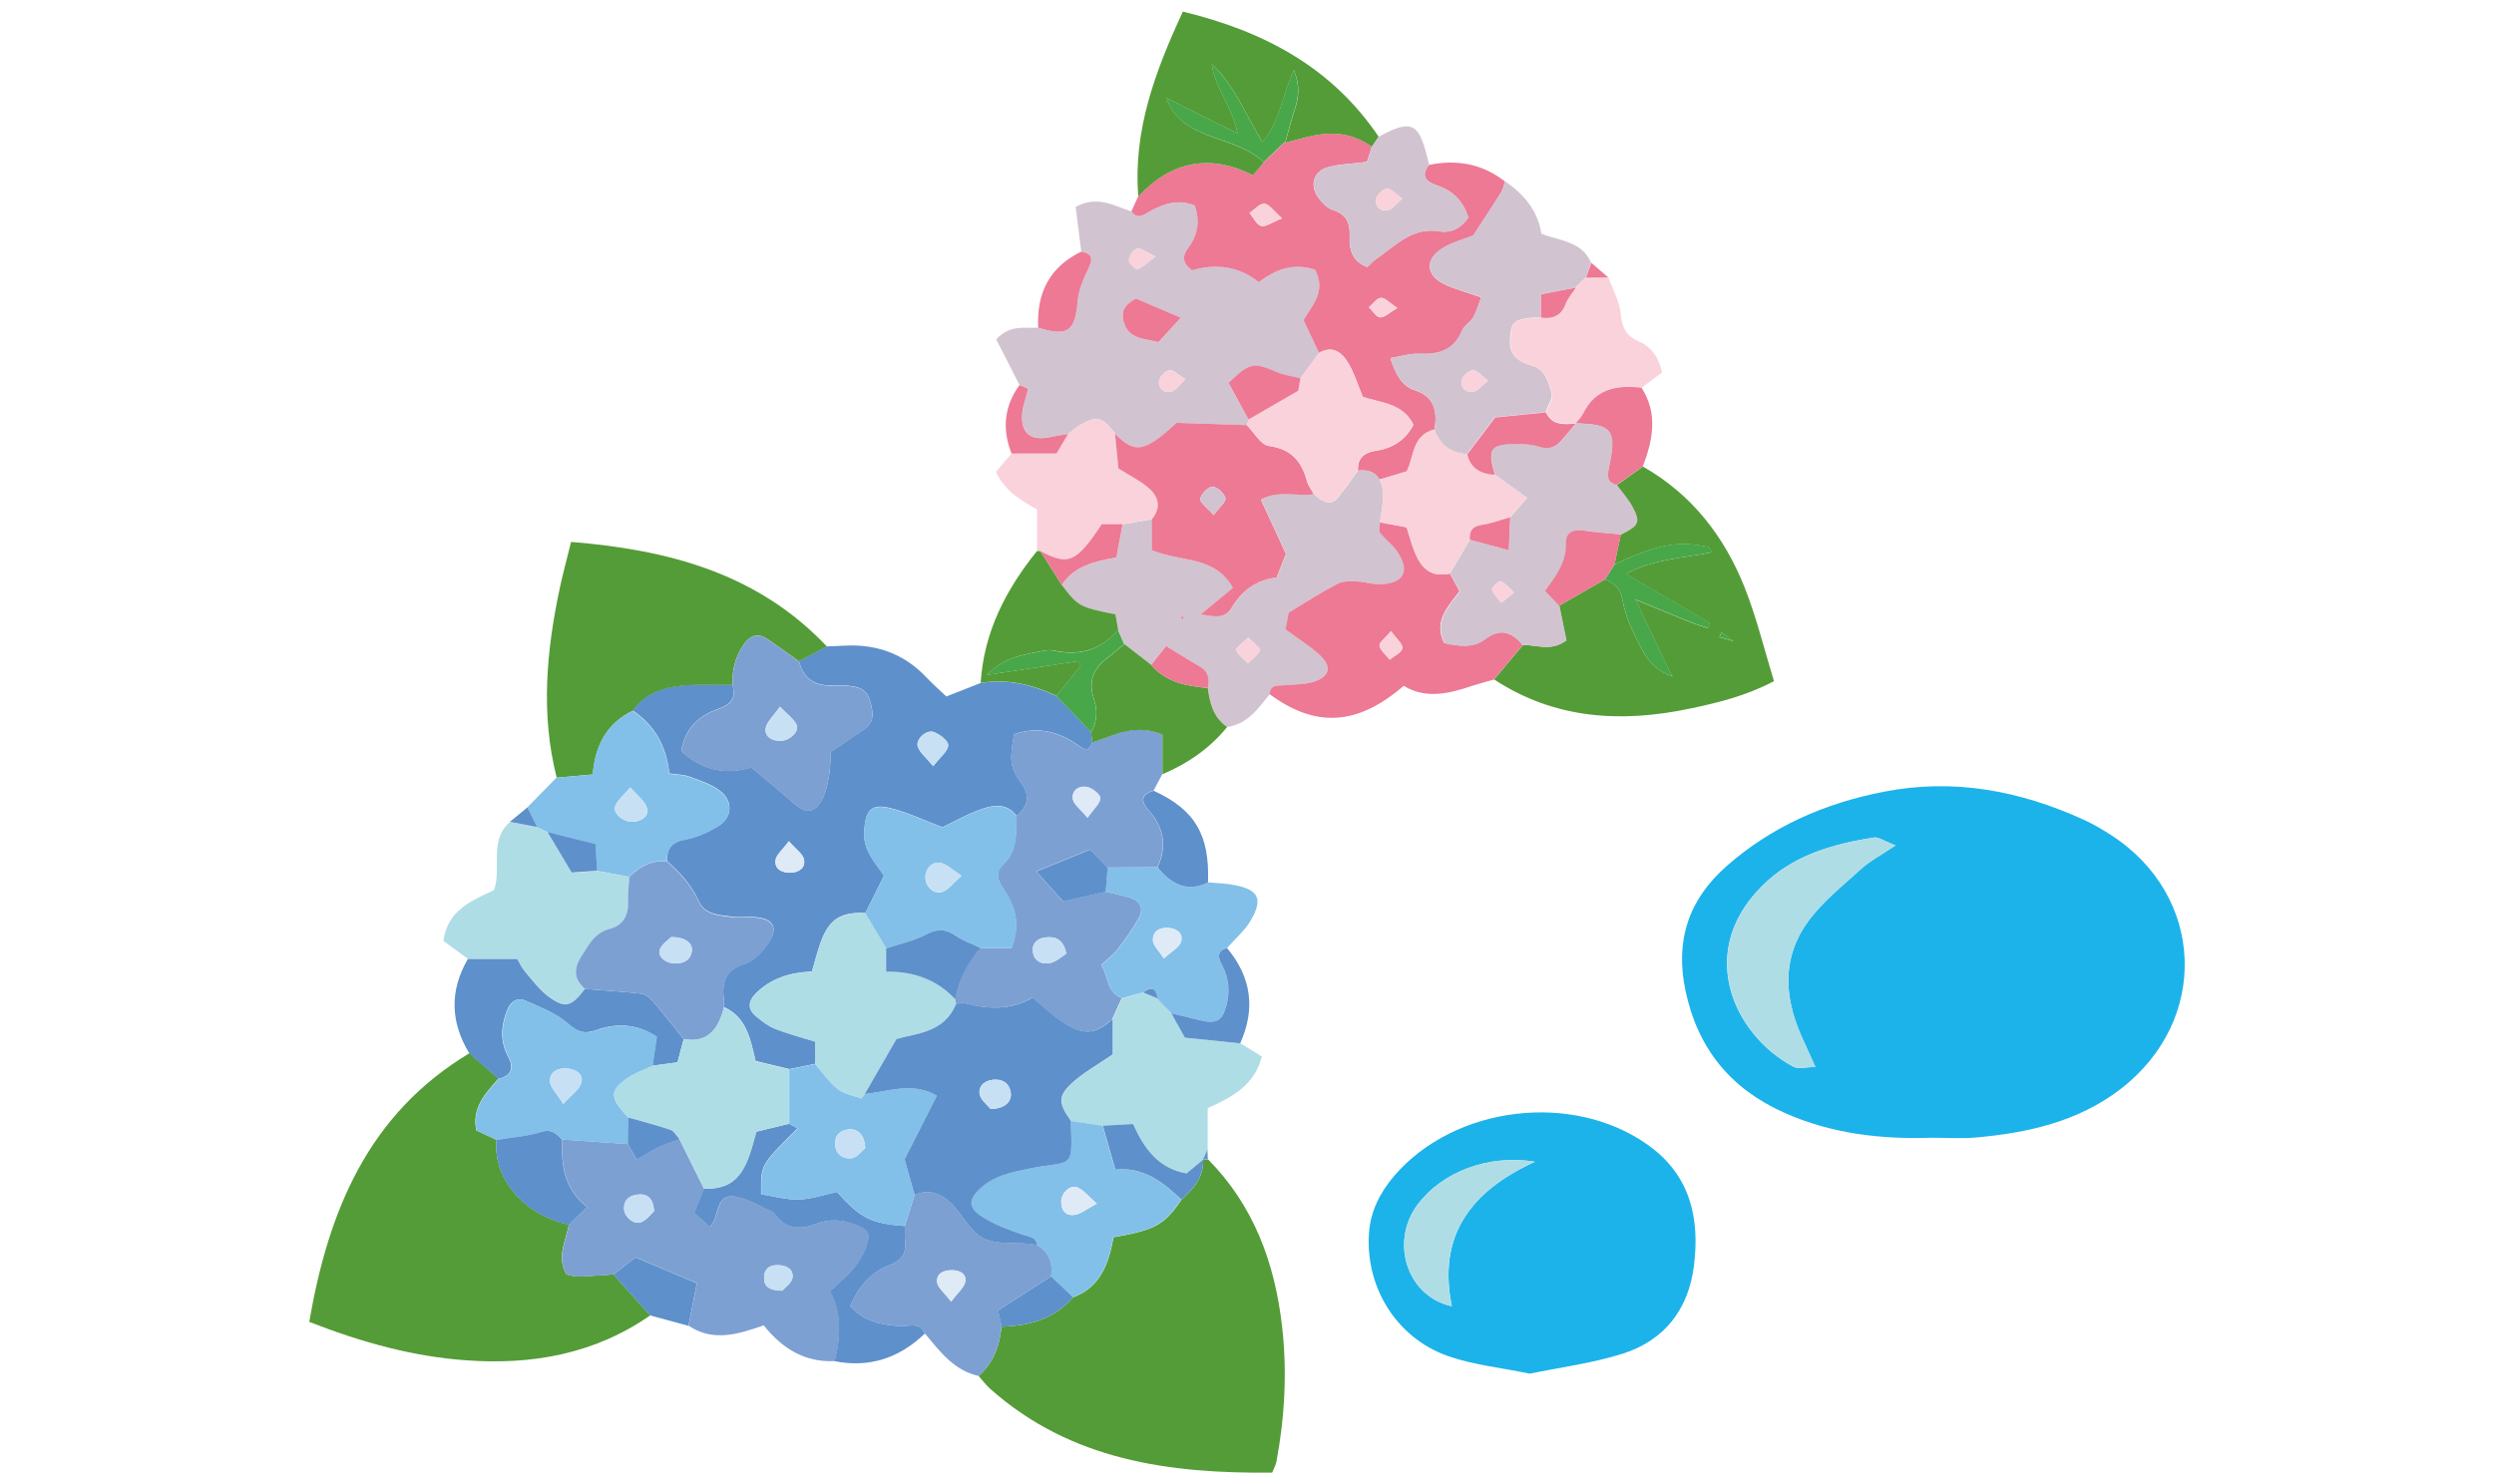 <?xml version="1.0" encoding="UTF-8"?> <svg xmlns="http://www.w3.org/2000/svg" xmlns:xlink="http://www.w3.org/1999/xlink" id="_レイヤー_2" viewBox="0 0 215 128"><defs><style>.cls-1{fill:#5e90cb;}.cls-1,.cls-2,.cls-3,.cls-4,.cls-5,.cls-6,.cls-7,.cls-8,.cls-9,.cls-10,.cls-11,.cls-12,.cls-13{stroke-width:0px;}.cls-2{fill:#7da0d3;}.cls-3{fill:#f9d2db;}.cls-4{fill:#afdde6;}.cls-5{fill:none;}.cls-6{fill:#dfeaf7;}.cls-7{fill:#82c0e9;}.cls-8{fill:#1cb3ea;}.cls-9{fill:#d2c3d0;}.cls-10{fill:#ed7994;}.cls-14{clip-path:url(#clippath);}.cls-11{fill:#48a749;}.cls-12{fill:#c7e0f4;}.cls-13{fill:#549c37;}</style><clipPath id="clippath"><rect class="cls-5" width="215" height="128"></rect></clipPath></defs><g id="_レイヤー_1-2"><g class="cls-14"><path class="cls-1" d="m71.28,55.74c.93-.02,1.87-.12,2.8-.06,2.24.15,4.15,1.03,5.72,2.67.54.57,1.13,1.09,1.78,1.71.97-.38,1.96-.77,2.95-1.16,2.31-.39,4.46.16,6.54,1.11.99,1.04,1.98,2.08,2.98,3.12.04.3.08.6.12.89-.31.92-.8.55-1.3.19-1.68-1.16-3.48-1.58-5.44-.9-.43,2.37-.35,2.86.7,4.35q.99,1.42-.48,2.71c-.79-1.1-1.93-.98-2.95-.63-1.27.43-2.45,1.12-3.46,1.59-1.57-.59-2.99-1.28-4.49-1.65-1.66-.41-2.12.19-2.25,1.94-.13,1.7.98,2.79,1.71,3.89-.59,1.19-1.1,2.2-1.61,3.22-2.07-.11-3.09.51-3.8,2.39-.32.86-.54,1.76-.8,2.65-1.9.09-3.52.58-4.83,1.88-.72.72-.71,1.4.05,2.02.5.41,1.04.82,1.63,1.05,1.06.42,2.17.7,3.42,1.09,0,.65,0,1.28,0,1.92-.74.15-1.48.31-2.22.46-.97-.23-1.93-.46-2.91-.7-.45-1.85-.75-3.76-2.73-4.65,0-.22.01-.43-.01-.64-.19-1.51.13-2.59,1.84-3.11.79-.24,1.51-1.08,2.02-1.82.85-1.24.42-2.04-1.07-2.18-.71-.07-1.44.06-2.15-.05-1.04-.15-2.26-.16-2.78-1.3-.64-1.41-1.62-2.49-2.75-3.49-.05-1.1.41-1.65,1.56-1.86.96-.17,1.92-.61,2.78-1.11,1.24-.71,1.41-2.12.29-3.03-.74-.61-1.74-.92-2.67-1.27-.51-.19-1.1-.19-1.77-.29-.24-2.32-1.25-4.15-3.16-5.42.89-1.29,2.26-1.88,3.67-2.09,1.61-.24,3.28-.11,4.93-.14.35,1.15-.16,1.72-1.23,2.09-1.66.58-2.86,1.65-3.18,3.64,1.76,1.63,3.81,2.08,6.03,1.4,1.28,1.08,2.49,2.05,3.65,3.08,1.01.9,1.78.91,2.44-.27.37-.66.51-1.48.64-2.25.12-.69.08-1.41.1-1.87,1.12-.77,2.01-1.36,2.9-1.97.98-.67.77-1.57.5-2.51-.27-.95-1.01-1.16-1.82-1.24-.57-.06-1.16-.03-1.73-.04q-2.03-.03-2.56-2.08c.8-.43,1.6-.86,2.4-1.29Zm9.17,10.32c.6-.77,1.25-1.26,1.29-1.79.03-.36-.74-.98-1.26-1.15-.66-.22-1.57.66-1.36,1.27.18.52.71.93,1.32,1.67Zm-12.44,6.47c-.55.75-1.1,1.17-1.16,1.66-.09.76.56,1.08,1.28,1.07.74-.02,1.33-.41,1.17-1.16-.1-.48-.68-.86-1.3-1.56Z"></path><path class="cls-13" d="m104.13,99.96c3.95,3.99,5.77,8.96,6.39,14.39.45,3.9.24,7.81-.48,11.68-.05.28-.2.54-.37.96-8.83.08-17.31-1.02-24.3-7.22-.37-.33-.67-.74-1.01-1.12,1.28-1.13,1.82-2.6,1.98-4.25,2.37-.07,4.54-.64,6.17-2.53,2.42-.89,3.08-3,3.49-5.18,3.6-.63,4.37-1.06,5.85-3.23,1.03-.93,1.91-1.94,1.87-3.45,0,0-.01.02-.01.02.14-.02.28-.04.42-.06Z"></path><path class="cls-13" d="m56.05,113.43c-4.8,3.34-10.21,4.29-15.9,3.87-4.57-.33-8.95-1.54-13.49-3.31,1.64-9.54,5.05-17.91,13.81-23.17.83.73,1.67,1.46,2.5,2.19-1.11,1.26-2.32,2.49-1.91,4.47.59.27,1.15.54,1.72.8-.11,1.89.53,3.51,1.82,4.88,1.22,1.29,2.73,2.06,4.44,2.45-.26,1.41-1.09,2.79-.2,4.29.38.07.73.2,1.07.18.99-.03,1.97-.13,2.96-.19,1.06,1.18,2.11,2.35,3.17,3.53Z"></path><path class="cls-9" d="m87.89,33.2c-.67-1.32-1.35-2.64-2.01-3.93,1.16-1.29,2.44-.96,3.62-1.01,2.55.79,3.18.31,3.4-2.27.08-.94.48-1.9.9-2.77.4-.83.46-1.34-.59-1.52-.16-1.31-.32-2.63-.48-3.86,1.93-1.04,3.34-.05,4.81.39.59.8,1.16.22,1.69-.06,1.19-.63,2.38-1,3.78-.45.45,1.32.28,2.54-.56,3.65-.54.71-.53,1.3.32,1.94,2-.59,4.01-.41,5.76,1.03,1.55-1.21,3.13-1.66,4.85-1.08.99,1.86-.27,3.09-.99,4.35.48,1.01.9,1.91,1.33,2.82-.54.74-1.08,1.47-1.61,2.21-.69-.18-1.42-.27-2.07-.55-1.99-.85-2.26-.82-4.12.95.57,1.03,1.14,2.09,1.72,3.15-.05.16-.09.32-.14.48-1.96-.07-3.91-.13-6.05-.21-2.8,2.59-3.55,2.67-5.31.94-1.14-1.46-1.57-1.58-3-.76-.37.21-.69.51-1.04.77-.56.1-1.12.19-1.67.29-1.62.31-2.46-.4-2.3-2.08.06-.7.37-1.38.49-2.08.01-.07-.47-.23-.72-.35Zm11.99-3.7c.66-.73,1.26-1.38,1.91-2.09-1.42-.61-2.65-1.13-3.86-1.65-.79.42-1.33.9-1.09,1.89.37,1.57,1.69,1.54,3.04,1.86Zm2.31,3.2c-.62-.38-1.03-.83-1.37-.78-.35.05-.85.56-.9.92-.08.64.42,1.1,1.08.92.38-.1.65-.57,1.18-1.06Zm-2.58-10.58c-.78-.36-1.23-.75-1.57-.68-.32.07-.69.62-.72.99-.03.25.58.83.74.78.46-.16.84-.56,1.56-1.09Z"></path><path class="cls-10" d="m113.71,30.43c-.43-.9-.85-1.81-1.33-2.82.72-1.26,1.98-2.49.99-4.35-1.72-.58-3.3-.13-4.85,1.08-1.75-1.43-3.76-1.61-5.76-1.03-.85-.64-.86-1.23-.32-1.94.84-1.11,1.01-2.34.56-3.65-1.4-.56-2.59-.18-3.78.45-.53.28-1.1.86-1.69.06.2-.43.39-.86.59-1.29,2.84-3.04,6.15-3.71,9.88-1.83.39-.46.66-.79.94-1.11l.87-.84c.31-.3.62-.59.94-.89l.05.04c.82-.21,1.62-.45,2.45-.62,1.8-.37,3.5-.14,5.01.97-.17.52-.33,1.04-.42,1.3-1.32.17-2.4.18-3.4.47-1.19.34-1.55,1.53-.83,2.56.32.45.78.95,1.28,1.11,1.19.38,1.51,1.14,1.46,2.29-.05,1.11.2,2.14,1.52,2.64.27-.25.5-.52.78-.71,1.67-1.14,3.09-2.78,5.48-2.37.93.16,1.83-.26,2.44-1.19-.42-1.42-1.33-2.32-2.74-2.79-.9-.3-1.39-.82-.64-1.75,2.4-.5,4.61-.09,6.57,1.44-.13.33-.2.69-.38.98-.75,1.19-1.53,2.37-2.38,3.68-.77.31-1.86.57-2.74,1.15-1.42.93-1.32,2.25.18,3,.94.47,2,.73,3.25,1.17-.23.6-.39,1.19-.68,1.71-.25.43-.78.71-.96,1.15-.7,1.69-2,2.09-3.67,2.01-.79-.04-1.59.22-2.52.37.45,1.4.98,2.39,2.06,2.75,1.78.59,1.99,1.85,1.75,3.41-1.95.47-1.75,2.4-2.4,3.62-.86.26-1.6.48-2.35.7-.42-.74-1.1-.84-1.85-.78-.05-1.06.51-1.55,1.51-1.7,1.42-.21,2.56-.88,3.27-2.25-.93-1.9-2.92-1.89-4.36-2.4-.46-1.1-.75-2.08-1.26-2.93-.55-.91-1.35-1.54-2.52-.86Zm-3.19-11.6c-.74-.65-1.11-1.23-1.53-1.26-.4-.03-.84.51-1.27.8.33.39.6,1.01,1,1.12.39.11.92-.31,1.8-.66Zm9.94,7.74c-.67-.44-1.06-.9-1.42-.88-.36.02-.69.52-1.03.81.32.31.61.83.96.87.36.04.77-.39,1.48-.8Z"></path><path class="cls-9" d="m117.07,40.56c.75-.07,1.44.04,1.85.78.6,1.23.19,2.47.05,3.7,0,.3-.15.7,0,.89.43.57,1.05,1,1.46,1.59,1.16,1.68.65,2.77-1.36,2.86-.7.03-1.42-.21-2.13-.24-.54-.02-1.17-.04-1.62.2-1.38.72-2.68,1.57-4.22,2.49-.07.35-.18.98-.27,1.44,1.1.81,2.16,1.43,3.01,2.27,1,.97.79,1.79-.55,2.24-.8.26-1.69.24-2.55.31-.56.05-1.22-.1-1.28.77-1,1.24-1.91,2.58-3.67,2.83-1.17-.82-1.5-2.05-1.67-3.36.1-.73.09-1.4-.67-1.84-.9-.51-1.77-1.07-2.94-1.78-.41.52-.84,1.07-1.28,1.62-.77-.6-1.54-1.2-2.31-1.79-.17-.4-.35-.8-.52-1.2-.08-.47-.17-.93-.24-1.34-3.09-.62-3.22-.7-4.63-2.54,1.06-1.64,2.79-2.03,4.71-2.38.18-.96.36-1.92.55-2.87l2.54-.44v2.67c2.48,1.06,5.42.45,6.98,3.25-.91.75-1.78,1.47-2.78,2.3,1.1.15,2.07.44,2.66-.57.9-1.53,2.18-2.43,3.88-2.62.34-.86.63-1.59.8-2.04-.79-1.7-1.46-3.15-2.16-4.68,1.55-.86,3.11-.25,4.57-.46h-.01c.18.14.36.29.54.43.54.35,1.08.42,1.51-.12.61-.77,1.18-1.57,1.76-2.36Zm-9.46,14.41c-.47.47-1.1.92-1.04,1.08.19.45.66.77,1.02,1.15.36-.37.84-.69,1.03-1.14.07-.15-.56-.61-1.02-1.09Zm-5.79-1.76c0,.05,0,.12.03.15.04.03.11.03.17.04-.02-.08-.03-.17-.05-.25-.05.02-.1.04-.16.07Z"></path><path class="cls-2" d="m52.88,109.9c-.99.07-1.97.16-2.96.19-.34.01-.69-.11-1.07-.18-.89-1.49-.06-2.88.2-4.29.49-.48.99-.97,1.57-1.54-2.03-1.61-2.22-3.68-2.16-5.82,1.89.13,3.77.26,5.66.39.25.44.5.87.76,1.34.8-.46,1.33-.82,1.91-1.09.57-.27,1.19-.45,1.78-.67.71,1.42,1.41,2.85,2.12,4.27-.26.65-.52,1.31-.82,2.07.47.42.92.82,1.36,1.21.85-.93.43-2.79,2.05-2.62,1.15.12,2.24.86,3.36,1.33.06.03.12.09.16.15.93,1.38,2.2,1.42,3.6.88,1.14-.44,2.27-.36,3.38.09,1.15.46,1.33.76.88,1.97-.24.65-.64,1.29-1.09,1.82-.55.66-1.24,1.2-2,1.92,1.03,1.92.91,3.97.4,6.05-2.6.13-4.55-1.1-6.13-3.08-2.2.76-4.35,1.45-6.48.03.24-1.24.48-2.47.72-3.67-1.61-.68-3.37-1.43-5.27-2.23-.57.43-1.25.95-1.92,1.47Zm3.51-5.49c-.08-1.08-.59-1.48-1.37-1.4-.73.07-1.23.41-1.22,1.21,0,.7.85,1.43,1.48,1.17.5-.2.86-.74,1.12-.97Zm11.04,6.89c.21-.25.83-.66.89-1.14.1-.76-.58-1.07-1.31-1.07-.66,0-1.11.31-1.14,1.01-.04.8.4,1.18,1.56,1.19Z"></path><path class="cls-2" d="m87.64,70.38q1.47-1.29.48-2.71c-1.05-1.49-1.13-1.98-.7-4.35,1.95-.68,3.75-.26,5.44.9.51.35,1,.73,1.3-.2.6-.21,1.21-.41,1.8-.64,1.37-.51,2.73-.67,4.24-.05,0,1.18,0,2.3,0,3.43-.25.47-.5.95-.76,1.42-1.17.32-1.08.95-.42,1.7,1.32,1.48,1.58,3.11.75,4.91-1.43,0-2.87.01-4.3.02-.57-.6-1.15-1.19-1.5-1.56-1.82.74-3.31,1.34-4.65,1.89.77.86,1.57,1.75,2.31,2.57,1.29-.29,2.48-.55,3.67-.82.69.17,1.4.3,2.08.51.97.29,1.25.98.76,1.83-.53.92-1.15,1.79-1.8,2.63-.38.49-.9.87-1.41,1.35.66,1,.44,2.38,1.78,2.85-.27.6-.54,1.2-.82,1.8-1.42,1.35-2.49,1.46-4.31.28-.88-.57-1.64-1.32-2.61-2.11-1.78,1.06-3.73,1.02-5.72.5-.27-.07-.57,0-.85.01-.04-.12-.06-.24-.06-.36.26-1.71,1.06-3.15,2.17-4.44h2.69c.77-2.02.33-3.58-.65-5-.51-.74-.82-1.49-.13-2.13,1.28-1.2,1.18-2.71,1.19-4.22Zm4.29,11.85c-.26-1.14-.82-1.45-1.63-1.41-.72.04-1.3.39-1.27,1.14.04.88.74,1.24,1.51,1.08.52-.11.97-.56,1.39-.81Zm1.82-11.71c.54-.78,1.08-1.23,1.1-1.69.01-.32-.66-.85-1.11-.96-.7-.16-1.37.26-1.26,1.03.07.47.66.87,1.27,1.62Z"></path><path class="cls-13" d="m63.15,59.06c-1.64.03-3.31-.1-4.93.14-1.42.21-2.79.8-3.67,2.09-2.26,1.09-3.25,3.03-3.44,5.49-1.16.1-2.14.19-3.12.28-1.4-5.53-.88-11.02.3-16.5.26-1.19.58-2.37.94-3.83,8.38.68,16.06,2.69,22.05,9.01-.8.43-1.6.86-2.4,1.29-.93-.65-1.84-1.34-2.79-1.96-.82-.53-1.46-.24-1.99.53-.72,1.05-1,2.2-.95,3.45Z"></path><path class="cls-13" d="m141.63,40.23c4.21,2.4,7.02,6.02,8.77,10.43,1.03,2.6,1.69,5.34,2.53,8.08-2.47,1.29-4.85,1.86-7.23,2.36-5.93,1.25-11.66.93-16.9-2.51.83-.99,1.66-1.98,2.48-2.96,1.17-.06,2.4.6,3.74-.41-.19-.94-.4-1.96-.61-2.99,1.32-.76,2.64-1.51,3.95-2.27.77.31,1.32.75,1.49,1.68.17.92.45,1.84.86,2.67.78,1.6,1.43,3.35,3.38,3.98.05.02.1.04.15.06l-.12-.09c-.22-.44-.44-.88-.65-1.32-.81-1.72-1.62-3.45-2.44-5.17l.03-.03c1.58.65,3.16,1.31,4.75,1.95.46.18.93.32,1.4.47.06-.15.11-.3.17-.45-2.31-1.35-4.62-2.69-7.24-4.22,2.55-1.34,5.05-1.36,7.46-1.87-.19-.25-.25-.43-.35-.45-.34-.09-.7-.13-1.05-.18-2.56-.36-4.79.67-7.02,1.67.18-.85.36-1.71.54-2.56,1.54-.78,1.69-1.04,1-2.35-.36-.68-.9-1.27-1.36-1.9.75-.54,1.51-1.07,2.26-1.61Zm7.68,15.01c.05.02.1.04.15.06-.04-.03-.08-.06-.12-.09-.31-.23-.63-.46-.94-.68-.06.14-.12.28-.18.42.36.1.72.2,1.08.3Z"></path><path class="cls-9" d="m123.67,37.02c.24-1.56.02-2.81-1.75-3.41-1.08-.36-1.61-1.35-2.06-2.75.94-.15,1.74-.41,2.52-.37,1.68.08,2.97-.32,3.67-2.01.18-.44.72-.72.96-1.15.29-.51.45-1.1.68-1.71-1.25-.44-2.31-.69-3.25-1.17-1.5-.76-1.6-2.07-.18-3,.88-.58,1.97-.84,2.74-1.15.85-1.31,1.64-2.48,2.38-3.68.18-.29.26-.65.38-.98,1.59,1.1,2.79,2.47,3.12,4.51,1.55.63,3.48.63,4.28,2.5-.15.42-.3.85-.45,1.28h0c-.15.14-.3.28-.45.43h.01c-.15.14-.3.29-.45.44h.01c-.97.18-1.93.36-3.03.57v2.01c-.29,0-.58-.01-.87.02-1.47.17-1.66.46-1.76,1.88-.09,1.42.84,1.95,1.89,2.25,1.22.35,1.4,1.42,1.69,2.31.15.46-.32,1.12-.51,1.7-1.46.15-2.92.29-4.38.44-.78,1.04-1.59,2.1-2.4,3.17q-2.09-.11-2.83-2.13Zm4.61-4.19c-.58-.43-.95-.92-1.29-.9-.35.02-.89.48-.97.83-.15.65.33,1.12.98,1.02.38-.06.71-.5,1.28-.95Z"></path><path class="cls-10" d="m131.27,55.63c-.83.99-1.66,1.98-2.49,2.97-.62.18-1.25.34-1.86.54-2.01.68-4.01,1.16-5.91,0-4,3.45-7.6,3.64-11.56.72.06-.87.72-.72,1.28-.77.85-.08,1.75-.05,2.55-.31,1.34-.44,1.56-1.26.55-2.24-.86-.83-1.92-1.45-3.01-2.27.09-.46.2-1.08.27-1.44,1.53-.92,2.84-1.77,4.22-2.49.45-.24,1.08-.22,1.62-.2.71.02,1.43.27,2.13.24,2.01-.1,2.52-1.18,1.36-2.86-.4-.58-1.02-1.02-1.46-1.59-.14-.19,0-.59,0-.89.77.14,1.55.29,2.3.43.3.9.49,1.75.87,2.52.65,1.34,1.52,1.74,2.87,1.47.26.49.53.99.82,1.52-.99,1.33-2.25,2.55-1.34,4.46,1.21.28,2.49.46,3.5-.31,1.37-1.04,2.34-.62,3.3.48Zm-11.36-1.21c-.49.6-1.04.99-.99,1.26.09.44.57.8.88,1.2.39-.33,1.04-.61,1.09-.99.05-.36-.51-.81-.99-1.48Z"></path><path class="cls-13" d="m118.26,12.66c-1.52-1.11-3.22-1.34-5.01-.97-.82.17-1.63.41-2.45.62.27-.96.51-1.92.82-2.87.34-1.02.48-2-.08-3.4-1.02,2.2-1.15,4.36-2.7,6.21-1.5-2.42-2.42-4.91-4.37-6.72.24,1.99,1.7,3.52,2.22,5.97-1.34-.66-2.29-1.11-3.22-1.58-.97-.48-1.94-.98-2.91-1.47.64,1.86,2.1,2.64,3.62,3.23,1.66.64,3.42,1.04,4.77,2.32-.27.32-.55.65-.94,1.11-3.73-1.88-7.05-1.21-9.88,1.83-.46-5.67,1.44-10.76,3.84-15.94,6.94,1.68,12.82,4.77,16.88,10.79-.19.29-.39.57-.58.86Z"></path><path class="cls-4" d="m95.92,87.87c.27-.6.54-1.2.82-1.8.6-.16,1.21-.33,1.81-.49l1.23.52v-.02c.14.17.29.34.44.5.26.27.52.53.78.8.45.8.9,1.61,1.17,2.1,1.78.18,3.27.33,4.76.49.6.37,1.21.73,1.85,1.13-.63,2.47-2.5,3.48-4.67,4.46,0,1.18,0,2.39,0,3.59-.13.29-.26.59-.39.88,0,0,.01-.02.01-.02-.48.4-.97.81-1.43,1.19-2.45-.43-3.66-2.16-4.61-4.26-.91.05-1.76.09-2.61.14l-2.76-.41c-1.02-1.46-1.13-2.06,0-3.16,1-.97,2.28-1.65,3.61-2.57v-3.06Z"></path><path class="cls-2" d="m86.34,114.4c-.16,1.65-.7,3.12-1.98,4.25-2.13-.47-3.34-2.12-4.63-3.66-.43-1.04-1.35-.6-2.08-.64-1.61-.1-3.13-.34-4.36-1.73.7-1.61,1.71-2.89,3.34-3.5,1.05-.4,1.53-.99,1.4-2.1-.05-.43-.03-.87-.03-1.3.28-.9.57-1.79.85-2.69,1.24-.54,2.3-.12,3.16.74.95.96,1.6,2.4,2.72,2.98,1.13.58,2.67.36,4.03.5.22.02.43.07.64.11,1.06.6,1.38,1.54,1.22,2.69-1.5.97-3,1.93-4.57,2.94.09.43.2.91.3,1.4Zm-4.36-2.16c.59-.78,1.11-1.19,1.22-1.69.15-.68-.42-1-1.08-1.02-.72-.02-1.41.24-1.34,1.02.04.48.62.91,1.2,1.68Z"></path><path class="cls-4" d="m40.35,82.69c-.69-.5-1.38-1.01-2.12-1.55.31-2.6,2.35-3.44,4.36-4.39.68-1.88-.49-4.25,1.37-5.87.79.15,1.58.3,2.36.45h-.01c.3.14.59.28.89.43h-.02c.69,1.14,1.38,2.29,2.1,3.5.77-.06,1.48-.11,2.19-.16.93.17,1.86.35,2.79.52-.04.72-.15,1.44-.11,2.15.06,1.18-.48,2.04-1.53,2.31-1.35.35-1.83,1.36-2.49,2.39-.72,1.14-.62,1.96.31,2.81-1.18,1.53-1.69,1.7-3.13.66-.79-.57-1.39-1.4-2.03-2.15-.31-.36-.51-.82-.68-1.11h-4.24Z"></path><path class="cls-7" d="m54.25,75.61c-.93-.17-1.86-.35-2.79-.52-.04-.77-.08-1.53-.12-2.29-1.53-.38-2.85-.72-4.18-1.05,0,0,.02,0,.02,0-.3-.15-.59-.3-.89-.44h.01c-.28-.56-.56-1.13-.84-1.69.84-.85,1.67-1.71,2.51-2.56.98-.08,1.96-.17,3.12-.27.19-2.46,1.18-4.4,3.44-5.49,1.91,1.27,2.91,3.1,3.16,5.42.67.1,1.26.1,1.77.29.92.35,1.92.66,2.67,1.27,1.12.91.95,2.32-.29,3.03-.86.49-1.82.93-2.78,1.11-1.16.21-1.61.77-1.56,1.86-1.32-.14-2.36.42-3.26,1.33Zm.08-7.7c-.59.71-1.13,1.11-1.3,1.63-.21.63.78,1.4,1.6,1.32.73-.07,1.35-.49,1.13-1.22-.17-.57-.8-1.01-1.42-1.73Z"></path><path class="cls-7" d="m100.99,87.38c-.26-.27-.52-.53-.78-.8-.15-.17-.3-.34-.46-.5v.02c-.1-.87-.49-1.1-1.22-.52-.6.16-1.21.33-1.81.49-1.34-.47-1.12-1.84-1.78-2.85.51-.48,1.03-.86,1.41-1.35.65-.84,1.27-1.71,1.8-2.63.49-.85.2-1.54-.76-1.83-.68-.21-1.39-.34-2.08-.51.06-.69.11-1.39.17-2.08,1.43,0,2.87-.01,4.3-.02q1.99,2.48,4.35,1.29c.78.07,1.58.08,2.35.24,2.02.41,2.41,1.18,1.37,3-.52.91-1.37,1.62-2.07,2.42-.96.27-.74.88-.42,1.5.6,1.14.67,2.33.34,3.53-.36,1.28-.91,1.54-2.23,1.2-.82-.21-1.65-.4-2.48-.6Zm-.66-4.73c.69-.64,1.34-.96,1.48-1.44.22-.76-.4-1.17-1.14-1.2-.75-.04-1.34.34-1.28,1.11.03.43.49.84.94,1.53Z"></path><path class="cls-3" d="m99.32,44.76c-.85.15-1.69.29-2.54.44-.64,0-1.27,0-1.8,0-2.2,3.32-2.88,3.6-5.28,2.33-.1,0-.2,0-.3-.01v-3.59c-1.25-.71-2.76-1.52-3.54-3.25.45-.53.9-1.05,1.34-1.57,1.28,0,2.57,0,3.87,0,.36-.61.69-1.16,1.02-1.7.34-.26.66-.56,1.04-.77,1.42-.82,1.85-.7,3,.76.1,1.05.21,2.1.3,3,.93.58,1.77,1,2.47,1.57.93.76,1.3,1.71.43,2.8Z"></path><path class="cls-3" d="m133.28,35.55c.19-.57.66-1.24.51-1.7-.3-.89-.47-1.96-1.69-2.31-1.05-.3-1.98-.82-1.89-2.25.09-1.42.28-1.71,1.76-1.88.29-.03.58-.01.87-.02,1,.13,1.75-.14,2.14-1.18.19-.51.59-.94.89-1.41,0,0-.01,0-.01,0,.15-.15.3-.3.45-.45,0,0-.01.01-.01.01.15-.15.3-.3.45-.44,0,0,0,.01,0,.01.63,0,1.27-.01,1.9-.02.38,1.05.97,2.09,1.07,3.17.11,1.16.45,1.88,1.52,2.34,1.14.49,1.76,1.41,2.04,2.7-.61.46-1.18.88-1.74,1.3-2.12-.24-3.98.07-5.03,2.24-.15.31-.43.56-.65.84,0,0,0,0,0,0-1,.06-2.02.18-2.56-.97Z"></path><path class="cls-9" d="m118.26,12.66c.19-.29.39-.57.58-.86,3.07-1.68,3.54-1.1,4.36,2.42-.76.93-.26,1.45.64,1.75,1.41.46,2.31,1.36,2.74,2.79-.61.93-1.51,1.35-2.44,1.19-2.39-.41-3.81,1.23-5.48,2.37-.28.19-.51.46-.78.71-1.32-.5-1.56-1.53-1.52-2.64.05-1.15-.27-1.91-1.46-2.29-.5-.16-.96-.65-1.28-1.11-.72-1.03-.37-2.22.83-2.56,1.01-.28,2.09-.3,3.4-.47.08-.26.25-.78.42-1.3Zm2.63,4.46c-.6-.41-.99-.89-1.32-.85-.35.03-.87.52-.94.88-.12.64.37,1.11,1.03.97.38-.08.68-.53,1.23-.99Z"></path><path class="cls-1" d="m78,105.72c0,.43-.01.87.03,1.3.13,1.11-.35,1.7-1.4,2.1-1.63.62-2.64,1.89-3.34,3.5,1.23,1.39,2.76,1.63,4.36,1.73.73.04,1.65-.4,2.08.64-2.19,2.11-4.76,2.98-7.78,2.39.51-2.07.63-4.13-.4-6.05.76-.72,1.45-1.27,2-1.92.45-.54.85-1.17,1.09-1.82.45-1.22.27-1.51-.88-1.97-1.12-.45-2.24-.53-3.38-.09-1.4.54-2.66.5-3.6-.88-.04-.06-.1-.12-.16-.15-1.12-.47-2.21-1.21-3.36-1.33-1.62-.17-1.2,1.7-2.05,2.62-.44-.39-.89-.79-1.36-1.21.3-.77.56-1.42.82-2.07,2.01.03,3.06-.67,3.83-2.64.3-.78.49-1.6.69-2.28,1.04-.26,1.94-.47,2.83-.69.23.13.46.26.72.4-3.29,3.29-3.13,3.12-3.13,5.68,1.05.16,2.16.49,3.26.45,1.12-.03,2.22-.42,3.28-.65,2.05,2.28,2.92,2.71,5.82,2.94Z"></path><path class="cls-1" d="m40.35,82.69h4.24c.17.29.37.74.68,1.11.64.75,1.25,1.58,2.03,2.15,1.44,1.04,1.95.87,3.13-.67,1.62.13,3.25.22,4.86.41.35.04.74.36.99.65.91,1.06,1.78,2.17,2.66,3.26-.18.66-.36,1.32-.54,2.01-.78.11-1.47.2-2.16.29.12-.83.25-1.66.37-2.5-1.74-1.15-3.48-1.19-5.24-.56-1.02.36-1.62.14-2.45-.6-.98-.87-2.31-1.36-3.54-1.92-.8-.36-1.36.01-1.68.83-.52,1.34-.6,2.65.1,3.96.52.98.3,1.66-.84,1.92-.83-.73-1.67-1.46-2.5-2.19-1.63-2.69-1.72-5.4-.13-8.14Z"></path><path class="cls-13" d="m89.4,47.52c.1.01.2.01.3.01.61.97,1.22,1.94,1.83,2.91,1.4,1.84,1.53,1.92,4.63,2.54.07.41.16.88.24,1.34-1.48,1.72-3.33,2.26-5.53,1.78-.27-.06-.58-.04-.86.01-1.65.33-3.38.48-4.92,2.09,2.86-.43,5.35-.81,7.85-1.19.08.14.16.28.24.41-.7.86-1.4,1.72-2.1,2.58-2.08-.96-4.23-1.5-6.54-1.11.27-4.37,2.17-8.05,4.87-11.39Z"></path><path class="cls-13" d="m100.21,66.77v-3.43c-1.51-.61-2.88-.45-4.24.05-.6.22-1.2.42-1.8.64-.04-.3-.08-.6-.12-.89.57-.93.57-1.89.24-2.92-.42-1.29-.13-2.43.97-3.3.56-.45,1.11-.92,1.67-1.38.77.6,1.54,1.2,2.31,1.79,1.28,1.52,3.06,1.82,4.88,2,.17,1.31.49,2.55,1.67,3.36-1.5,1.85-3.4,3.15-5.57,4.07Z"></path><path class="cls-10" d="m135.83,36.51c.22-.28.5-.53.65-.84,1.05-2.17,2.91-2.48,5.03-2.24,1.44,2.24.98,4.52.11,6.8-.76.53-1.51,1.07-2.26,1.6-.97-.26-.81-.87-.65-1.65.64-3.12.23-3.6-2.89-3.67Z"></path><path class="cls-1" d="m104.14,76.09q-2.36,1.19-4.35-1.29c.83-1.8.57-3.43-.75-4.91-.66-.75-.75-1.39.42-1.7,3.55,1.63,4.83,3.79,4.68,7.9Z"></path><path class="cls-1" d="m52.88,109.9c.68-.52,1.36-1.04,1.92-1.47,1.9.8,3.66,1.55,5.27,2.23-.23,1.2-.47,2.43-.72,3.67-1.1-.3-2.2-.6-3.31-.9-1.06-1.18-2.11-2.35-3.17-3.53Z"></path><path class="cls-1" d="m100.99,87.38c.83.2,1.65.39,2.48.6,1.32.33,1.88.08,2.23-1.2.34-1.2.26-2.4-.34-3.53-.32-.61-.54-1.23.42-1.5,2.09,2.5,2.48,5.24,1.13,8.22-1.49-.15-2.97-.3-4.76-.49-.27-.49-.72-1.29-1.17-2.1Z"></path><path class="cls-10" d="m93.21,21.7c1.05.18.99.69.59,1.52-.42.87-.82,1.82-.9,2.77-.22,2.58-.85,3.06-3.4,2.27-.15-2.97.96-5.23,3.71-6.56Z"></path><path class="cls-10" d="m92.09,37.41c-.33.55-.65,1.09-1.02,1.7-1.31,0-2.59,0-3.87,0-.82-2.09-.65-4.07.69-5.91.25.12.74.28.72.35-.12.7-.43,1.38-.49,2.08-.15,1.68.68,2.39,2.3,2.08.56-.11,1.11-.2,1.67-.29Z"></path><path class="cls-1" d="m45.47,69.62c.28.57.56,1.14.84,1.7-.79-.15-1.58-.3-2.36-.45.51-.42,1.02-.84,1.52-1.25Z"></path><path class="cls-10" d="m138.63,23.92c-.63,0-1.27.01-1.9.02.15-.43.3-.85.45-1.28.49.42.97.84,1.46,1.26Z"></path><path class="cls-1" d="m103.7,100.02c.13-.29.26-.59.39-.88.01.27.02.54.03.81-.14.02-.28.04-.42.06Z"></path><path class="cls-4" d="m82.37,86.18c0,.12.01.24.06.36-1.01,2.56-3.52,2.56-5.15,3.06-1.05,1.82-1.89,3.28-2.73,4.74l.03-.02c-.11.14-.22.27-.33.41-.68-.26-1.48-.38-2.03-.81-.75-.6-1.31-1.43-1.96-2.17v-1.92c-1.25-.39-2.36-.67-3.42-1.09-.59-.23-1.13-.64-1.63-1.05-.76-.62-.78-1.29-.05-2.02,1.31-1.31,2.93-1.79,4.83-1.88.27-.89.48-1.79.8-2.65.7-1.88,1.73-2.5,3.8-2.39.6,1.01,1.21,2.02,1.81,3.03v2.01c2.43-.03,4.41.71,5.97,2.39Z"></path><path class="cls-2" d="m58.94,89.6c-.88-1.09-1.75-2.2-2.66-3.26-.25-.29-.64-.61-.99-.65-1.62-.19-3.24-.28-4.86-.41-.93-.85-1.03-1.67-.31-2.81.66-1.04,1.14-2.04,2.49-2.39,1.06-.28,1.59-1.13,1.53-2.31-.03-.71.07-1.43.11-2.15.9-.9,1.94-1.47,3.26-1.33,1.12,1,2.11,2.08,2.75,3.49.52,1.14,1.74,1.15,2.78,1.3.7.1,1.44-.02,2.15.05,1.48.14,1.92.94,1.07,2.18-.51.74-1.23,1.57-2.02,1.82-1.71.52-2.02,1.6-1.84,3.11.03.21,0,.43.01.65-.47,1.78-1.31,3.09-3.47,2.73Zm-1.08-8.79c-.22.22-.78.57-.97,1.06-.24.62.52,1.23,1.37,1.21.7-.02,1.26-.28,1.38-1.05.1-.69-.55-1.23-1.78-1.22Z"></path><path class="cls-7" d="m76.4,81.78c-.6-1.01-1.21-2.02-1.81-3.03.51-1.02,1.02-2.04,1.61-3.22-.73-1.1-1.83-2.2-1.71-3.89.13-1.75.59-2.34,2.25-1.94,1.5.37,2.93,1.06,4.49,1.65,1.01-.47,2.19-1.16,3.46-1.59,1.02-.35,2.16-.46,2.95.63-.01,1.51.09,3.02-1.19,4.22-.69.65-.39,1.39.13,2.13.98,1.42,1.41,2.98.65,5-.85,0-1.77,0-2.69,0-.71-.34-1.49-.59-2.12-1.04-.88-.61-1.6-.63-2.57-.12-1.07.56-2.29.81-3.44,1.2Zm6.48-6.27c-.81-.52-1.26-.99-1.79-1.1-.76-.16-1.36.56-1.31,1.34.05.77.76,1.41,1.49,1.15.5-.18.88-.73,1.61-1.38Z"></path><path class="cls-2" d="m63.15,59.06c-.04-1.25.23-2.4.95-3.45.53-.77,1.17-1.06,1.99-.53.95.62,1.86,1.3,2.79,1.96q.53,2.05,2.56,2.08c.58,0,1.16-.02,1.73.04.81.08,1.56.29,1.82,1.24.26.94.47,1.84-.5,2.51-.88.61-1.77,1.21-2.9,1.97-.02.46.01,1.18-.1,1.87-.13.77-.27,1.59-.64,2.25-.66,1.17-1.43,1.17-2.44.27-1.16-1.03-2.37-2-3.65-3.08-2.22.68-4.27.23-6.03-1.4.33-2,1.52-3.07,3.18-3.64,1.07-.37,1.59-.94,1.23-2.09Zm4.09,1.87c-.56.82-1.17,1.33-1.24,1.9-.08.73.6,1.08,1.34,1.05.76-.04,1.58-.82,1.33-1.38-.23-.51-.78-.88-1.44-1.57Z"></path><path class="cls-4" d="m58.94,89.6c2.16.36,3-.95,3.47-2.73,1.98.89,2.28,2.79,2.73,4.65.98.23,1.94.47,2.91.7,0,1.56,0,3.12,0,4.68-.89.22-1.78.44-2.83.69-.21.69-.39,1.51-.69,2.28-.77,1.97-1.82,2.67-3.83,2.64-.71-1.43-1.41-2.85-2.12-4.28-.26-.28-.46-.7-.78-.81-1.2-.41-2.43-.72-3.65-1.07-.14-.15-.29-.31-.43-.47-1.11-1.3-1.09-1.89.29-2.88.67-.48,1.49-.74,2.24-1.11.69-.09,1.37-.18,2.16-.29.19-.69.36-1.35.54-2.01Z"></path><path class="cls-7" d="m68.04,96.89c0-1.56,0-3.12,0-4.68.74-.15,1.48-.31,2.22-.46.64.73,1.21,1.57,1.96,2.17.55.43,1.34.55,2.03.81.11-.14.22-.27.33-.41,0,0-.03.02-.03.02,2.07-.21,4.16-1.09,6.21.15-.96,1.89-1.88,3.7-2.78,5.48.29,1.01.58,2.04.87,3.07-.28.9-.56,1.79-.85,2.69-2.9-.23-3.78-.67-5.83-2.94-1.06.22-2.16.61-3.28.65-1.1.03-2.21-.29-3.26-.45,0-2.56-.16-2.39,3.13-5.68-.26-.14-.49-.27-.72-.4Zm6.55,2.1c-.05-1.14-.67-1.69-1.45-1.6-.74.09-1.19.52-1.15,1.28.04.89.72,1.31,1.45,1.2.48-.07.88-.67,1.15-.88Z"></path><path class="cls-11" d="m96.92,55.53c-.56.46-1.1.93-1.67,1.38-1.1.88-1.39,2.01-.97,3.3.33,1.03.34,1.99-.24,2.92-.99-1.04-1.99-2.08-2.98-3.12.7-.86,1.4-1.72,2.1-2.58-.08-.14-.16-.28-.24-.41-2.5.38-4.99.75-7.85,1.19,1.54-1.62,3.27-1.76,4.92-2.09.28-.06.59-.07.86-.01,2.2.49,4.05-.06,5.53-1.78.18.4.35.8.52,1.2Z"></path><path class="cls-12" d="m80.45,66.06c-.61-.74-1.14-1.15-1.32-1.67-.21-.61.69-1.48,1.36-1.27.52.17,1.29.78,1.26,1.15-.04.53-.7,1.02-1.29,1.79Z"></path><path class="cls-6" d="m68.01,72.53c.61.71,1.19,1.08,1.3,1.56.16.75-.43,1.14-1.17,1.16-.72.02-1.37-.31-1.28-1.07.06-.48.61-.91,1.16-1.66Z"></path><path class="cls-7" d="m90.61,110.06c.16-1.15-.15-2.09-1.22-2.69-.1-.76-.71-.72-1.26-.91-1.21-.43-2.45-.87-3.51-1.56-1.19-.77-1.15-1.47-.1-2.44,1.16-1.06,2.58-1.35,4.11-1.67,3.75-.79,3.87.3,3.66-4.13.92.14,1.84.27,2.76.41.35,1.22.7,2.43,1.08,3.78,2.47-.24,4.13,1.1,5.7,2.6-1.48,2.17-2.25,2.6-5.85,3.23-.4,2.19-1.07,4.29-3.49,5.18-.63-.6-1.27-1.21-1.9-1.81Zm3.94-6.27c-.78-.67-1.17-1.2-1.68-1.4-.64-.25-1.38.49-1.39,1.24,0,.8.45,1.26,1.2,1.12.53-.1,1.01-.5,1.87-.96Z"></path><path class="cls-1" d="m101.85,103.45c-1.58-1.5-3.24-2.84-5.7-2.6-.38-1.34-.73-2.56-1.08-3.78.85-.04,1.7-.09,2.61-.14.95,2.1,2.16,3.83,4.61,4.26.47-.39.95-.79,1.43-1.19.04,1.51-.84,2.52-1.87,3.45Z"></path><path class="cls-1" d="m90.61,110.06c.63.6,1.27,1.21,1.9,1.81-1.63,1.89-3.8,2.46-6.17,2.53-.11-.49-.21-.98-.3-1.4,1.57-1.01,3.07-1.98,4.57-2.94Z"></path><path class="cls-7" d="m56.25,91.9c-.75.36-1.58.63-2.24,1.11-1.38.99-1.4,1.58-.29,2.88.14.16.28.31.43.47,0,.77-.02,1.53-.03,2.3-1.89-.13-3.77-.26-5.66-.39-.49-.5-.88-.94-1.78-.66-1.25.39-2.58.48-3.88.69-.57-.26-1.13-.53-1.72-.8-.41-1.98.79-3.21,1.91-4.47,1.14-.27,1.36-.94.84-1.92-.7-1.31-.62-2.62-.1-3.96.32-.82.88-1.19,1.68-.83,1.22.56,2.56,1.05,3.54,1.92.83.74,1.43.96,2.45.6,1.76-.62,3.5-.58,5.24.56-.13.84-.25,1.67-.37,2.5Zm-7.69,3.29c.71-.79,1.36-1.21,1.54-1.78.24-.75-.38-1.16-1.11-1.26-.83-.11-1.58.22-1.58,1.05,0,.55.6,1.1,1.14,1.99Z"></path><path class="cls-1" d="m42.79,98.3c1.3-.22,2.64-.31,3.88-.69.9-.28,1.3.16,1.78.66-.06,2.15.13,4.21,2.16,5.82-.59.57-1.08,1.06-1.57,1.54-1.71-.4-3.22-1.16-4.44-2.45-1.29-1.37-1.93-2.98-1.82-4.88Z"></path><path class="cls-10" d="m99.32,44.76c.87-1.09.5-2.04-.43-2.79-.71-.58-1.55-.99-2.47-1.57-.09-.9-.19-1.95-.3-3,1.77,1.73,2.51,1.64,5.31-.94,2.14.07,4.09.14,6.05.2.63.63,1.2,1.7,1.91,1.8,1.93.26,2.82,1.32,3.28,3.03.11.4.39.75.59,1.13-1.46.22-3.01-.39-4.57.46.71,1.53,1.38,2.98,2.16,4.68-.18.45-.46,1.18-.8,2.04-1.69.19-2.98,1.09-3.88,2.62-.59,1.01-1.57.72-2.66.57,1.01-.83,1.87-1.54,2.78-2.3-1.56-2.8-4.49-2.19-6.98-3.25v-2.67Zm5.31-.34c.5-.69,1.09-1.17,1.01-1.48-.11-.42-.74-.98-1.13-.97-.38.01-.97.63-1.04,1.05-.05.32.58.74,1.16,1.4Z"></path><path class="cls-3" d="m113.26,42.61c-.2-.37-.48-.73-.59-1.13-.46-1.71-1.34-2.77-3.28-3.03-.7-.09-1.27-1.17-1.91-1.8.05-.16.09-.32.14-.48,1.33-.77,2.67-1.54,4.29-2.48.01-.08.1-.57.18-1.06.54-.74,1.07-1.47,1.61-2.21,1.17-.68,1.97-.04,2.52.86.51.85.8,1.83,1.26,2.93,1.44.51,3.43.5,4.36,2.4-.71,1.38-1.85,2.04-3.27,2.25-1.01.15-1.57.63-1.51,1.7-.59.79-1.15,1.59-1.76,2.36-.44.55-.97.48-1.51.12-.18-.15-.36-.29-.54-.44h.01Z"></path><path class="cls-10" d="m112.1,32.63c-.08.49-.16.98-.18,1.06-1.62.94-2.96,1.71-4.29,2.48-.58-1.06-1.16-2.11-1.72-3.15,1.86-1.76,2.13-1.8,4.12-.95.65.28,1.38.37,2.07.55Z"></path><path class="cls-10" d="m99.88,29.5c-1.35-.31-2.68-.29-3.04-1.86-.23-.99.31-1.47,1.09-1.89,1.21.52,2.44,1.04,3.86,1.65-.65.71-1.25,1.37-1.91,2.09Z"></path><path class="cls-3" d="m102.18,32.7c-.53.49-.8.95-1.18,1.06-.66.18-1.16-.28-1.08-.92.04-.36.54-.86.9-.92.33-.05.75.4,1.37.78Z"></path><path class="cls-3" d="m99.6,22.13c-.72.54-1.1.94-1.56,1.09-.16.05-.76-.53-.74-.78.04-.37.41-.92.72-.99.35-.07.79.31,1.57.68Z"></path><path class="cls-3" d="m125,49.46c-1.34.27-2.21-.13-2.87-1.47-.37-.77-.57-1.62-.87-2.52-.75-.14-1.52-.28-2.3-.43.14-1.24.55-2.48-.05-3.7.75-.22,1.5-.45,2.35-.7.65-1.21.45-3.14,2.4-3.62q.74,2.03,2.83,2.13.39,1.68,2.38,1.77c.88.64,1.77,1.27,2.76,1.99-.63.73-1.04,1.2-1.45,1.68-.81.23-1.61.54-2.44.66-.83.12-1.09.53-1.03,1.28-.57.97-1.14,1.95-1.72,2.92Z"></path><path class="cls-11" d="m108.94,13.99c-1.34-1.28-3.1-1.68-4.77-2.32-1.52-.59-2.99-1.36-3.62-3.23.97.49,1.94.98,2.91,1.47.94.47,1.88.92,3.22,1.58-.52-2.44-1.98-3.97-2.22-5.97,1.95,1.81,2.88,4.31,4.37,6.72,1.55-1.85,1.68-4.01,2.7-6.21.56,1.39.41,2.38.08,3.4-.31.94-.55,1.91-.82,2.87,0,0-.05-.04-.05-.04-.31.3-.62.59-.94.89l-.87.84Z"></path><path class="cls-3" d="m110.52,18.82c-.88.35-1.41.77-1.8.66-.41-.11-.67-.73-1-1.12.42-.29.87-.83,1.27-.8.42.03.79.62,1.53,1.26Z"></path><path class="cls-3" d="m120.46,26.56c-.71.41-1.12.84-1.48.8-.35-.04-.64-.56-.96-.87.34-.29.67-.79,1.03-.81.36-.02.74.43,1.42.88Z"></path><path class="cls-13" d="m109.81,13.16c.31-.3.62-.59.94-.89-.31.3-.62.59-.94.89Z"></path><path class="cls-10" d="m91.53,50.44c-.61-.97-1.22-1.94-1.83-2.91,2.41,1.27,3.08.99,5.28-2.33.53,0,1.17,0,1.8,0-.18.95-.36,1.9-.54,2.87-1.92.35-3.65.74-4.71,2.38Z"></path><path class="cls-10" d="m104.12,59.33c-1.83-.18-3.61-.48-4.88-2,.43-.55.87-1.1,1.28-1.62,1.17.71,2.04,1.27,2.94,1.78.76.44.78,1.1.67,1.84Z"></path><path class="cls-3" d="m107.61,54.97c.46.48,1.09.93,1.02,1.09-.19.45-.67.77-1.03,1.14-.36-.37-.83-.7-1.02-1.15-.07-.15.57-.6,1.04-1.08Z"></path><path class="cls-10" d="m101.81,53.21c.05-.02.1-.04.16-.07.02.08.03.17.05.25-.06-.01-.13,0-.17-.04-.03-.02-.02-.1-.03-.15Z"></path><path class="cls-10" d="m113.25,42.6c.18.15.36.29.54.44-.18-.15-.36-.29-.54-.44Z"></path><path class="cls-1" d="m54.12,98.66c0-.77.02-1.53.03-2.3,1.22.35,2.45.66,3.65,1.07.32.11.52.53.78.81-.6.22-1.21.41-1.78.67-.57.27-1.1.62-1.91,1.09-.27-.47-.51-.9-.76-1.34Z"></path><path class="cls-12" d="m56.39,104.41c-.26.23-.62.77-1.12.97-.63.26-1.47-.47-1.48-1.17-.01-.8.5-1.14,1.22-1.21.78-.08,1.29.32,1.37,1.4Z"></path><path class="cls-12" d="m67.43,111.31c-1.16-.02-1.6-.39-1.56-1.19.03-.71.48-1.01,1.14-1.01.73,0,1.41.3,1.31,1.07-.06.48-.68.88-.89,1.14Z"></path><path class="cls-1" d="m92.3,96.66c.21,4.43.1,3.34-3.66,4.13-1.53.32-2.95.61-4.11,1.67-1.05.97-1.09,1.66.1,2.44,1.06.69,2.3,1.13,3.51,1.56.55.19,1.16.16,1.26.91-.21-.04-.43-.09-.64-.11-1.36-.14-2.9.08-4.03-.5-1.12-.58-1.76-2.02-2.72-2.98-.86-.86-1.92-1.29-3.16-.74-.29-1.03-.59-2.06-.87-3.07.9-1.78,1.82-3.58,2.78-5.48-2.05-1.23-4.15-.36-6.21-.15.84-1.46,1.68-2.91,2.73-4.74,1.64-.5,4.14-.5,5.15-3.06.29,0,.59-.08.85-.01,1.99.52,3.95.56,5.72-.5.97.79,1.73,1.54,2.61,2.11,1.81,1.18,2.88,1.07,4.31-.28,0,1.07,0,2.14,0,3.06-1.32.92-2.6,1.6-3.61,2.57-1.14,1.1-1.03,1.7,0,3.16Zm-6.91-1.04c1.17.02,1.81-.59,1.75-1.32-.07-.75-.53-1.18-1.26-1.2-.8-.03-1.53.4-1.44,1.2.06.54.71,1.01.95,1.32Z"></path><path class="cls-1" d="m76.4,81.78c1.15-.39,2.38-.64,3.44-1.2.97-.51,1.69-.49,2.57.12.64.45,1.41.7,2.12,1.04-1.1,1.3-1.91,2.74-2.17,4.44-1.56-1.68-3.54-2.42-5.97-2.39v-2.01Z"></path><path class="cls-1" d="m95.49,74.82c-.06.69-.11,1.39-.17,2.08-1.19.26-2.38.53-3.67.82-.74-.83-1.54-1.71-2.31-2.57,1.34-.54,2.82-1.15,4.65-1.89.35.37.93.97,1.5,1.56Z"></path><path class="cls-12" d="m91.94,82.23c-.41.25-.86.71-1.39.81-.77.16-1.47-.2-1.51-1.08-.03-.76.55-1.1,1.27-1.14.8-.05,1.37.26,1.63,1.41Z"></path><path class="cls-6" d="m93.76,70.52c-.61-.75-1.2-1.15-1.27-1.62-.11-.76.56-1.19,1.26-1.03.45.1,1.12.64,1.11.96-.02.47-.56.91-1.1,1.69Z"></path><path class="cls-9" d="m125,49.46c.57-.97,1.14-1.95,1.72-2.92,1.02.28,2.03.55,3.36.91.04-1.06.08-1.96.12-2.85.41-.48.82-.95,1.45-1.68-1-.72-1.88-1.36-2.76-1.99-.66-2.2-.4-2.63,1.74-2.65.7,0,1.44.03,2.11.24.82.26,1.38.03,1.89-.56.41-.48.82-.96,1.23-1.45,0,0,0,0,0,0,3.12.08,3.53.55,2.89,3.67-.16.79-.32,1.39.65,1.65.46.63,1,1.21,1.36,1.9.69,1.31.55,1.57-1,2.35-1.07-.11-2.15-.16-3.21-.33-.9-.15-1.55.19-1.52,1.04.05,1.66-.83,2.85-1.81,4.16.44.46.83.87,1.22,1.28.21,1.03.42,2.05.61,2.99-1.34,1.01-2.57.35-3.74.41-.96-1.1-1.92-1.52-3.29-.48-1.01.77-2.29.58-3.5.31-.91-1.91.35-3.14,1.34-4.46-.29-.54-.55-1.03-.82-1.52Zm4.42,2.52c.5-.41.79-.65,1.09-.89-.37-.34-.7-.75-1.13-.97-.12-.06-.78.5-.75.7.06.37.45.69.8,1.16Z"></path><path class="cls-11" d="m139.2,48.65c2.23-1.01,4.46-2.04,7.02-1.67.35.05.71.09,1.05.18.1.03.16.2.35.45-2.42.52-4.91.53-7.46,1.87,2.61,1.52,4.93,2.87,7.24,4.22-.06.15-.11.3-.17.45-.47-.16-.94-.29-1.4-.47-1.59-.64-3.17-1.3-4.75-1.95-.05-.02-.1-.04-.16-.06.04.03.08.06.12.09.81,1.72,1.62,3.45,2.44,5.17.21.44.43.88.65,1.32l-.04.04c-1.95-.62-2.6-2.38-3.38-3.98-.41-.83-.69-1.76-.86-2.67-.17-.92-.72-1.36-1.49-1.68.28-.44.56-.87.84-1.31Z"></path><path class="cls-10" d="m139.2,48.65c-.28.44-.56.87-.84,1.31-1.32.76-2.64,1.51-3.95,2.27-.39-.41-.77-.81-1.22-1.28.98-1.31,1.86-2.5,1.81-4.16-.03-.85.62-1.19,1.52-1.04,1.06.17,2.14.23,3.21.33-.18.85-.36,1.71-.54,2.56Z"></path><path class="cls-11" d="m149.31,55.24c-.36-.1-.72-.2-1.08-.3.06-.14.12-.28.18-.42.31.23.63.46.94.68,0,0-.03.03-.03.03Z"></path><path class="cls-11" d="m144.13,58.25l.12.09c-.05-.02-.1-.04-.15-.06,0,0,.04-.04.04-.04Z"></path><path class="cls-11" d="m149.34,55.21s.08.06.12.09c-.05-.02-.1-.04-.15-.06,0,0,.03-.03.03-.03Z"></path><path class="cls-10" d="m135.84,36.52c-.41.48-.82.97-1.23,1.45-.51.59-1.07.82-1.89.56-.66-.21-1.4-.25-2.11-.24-2.13.02-2.4.45-1.74,2.65q-1.99-.09-2.38-1.77c.81-1.07,1.61-2.13,2.4-3.17,1.46-.15,2.92-.29,4.38-.44.54,1.16,1.56,1.04,2.56.97Z"></path><path class="cls-10" d="m135.86,24.8c-.3.47-.7.9-.89,1.41-.39,1.05-1.14,1.31-2.14,1.18,0-.62,0-1.25,0-2.01,1.1-.21,2.07-.4,3.03-.58Z"></path><path class="cls-3" d="m128.28,32.83c-.57.44-.9.89-1.28.95-.65.1-1.14-.37-.98-1.02.08-.35.62-.81.97-.83.34-.02.71.47,1.29.9Z"></path><path class="cls-10" d="m136.73,23.93c-.15.15-.3.3-.45.44.15-.15.3-.3.45-.44Z"></path><path class="cls-10" d="m136.3,24.36c-.15.15-.3.3-.45.45.15-.15.3-.3.45-.45Z"></path><path class="cls-3" d="m119.91,54.42c.47.66,1.04,1.11.99,1.48-.05.37-.7.66-1.09.99-.31-.4-.79-.76-.88-1.2-.05-.27.49-.66.99-1.26Z"></path><path class="cls-1" d="m98.55,85.58c.73-.57,1.12-.35,1.23.52l-1.23-.52Z"></path><path class="cls-1" d="m99.76,86.08c.15.17.3.34.46.5-.15-.17-.3-.34-.46-.5Z"></path><path class="cls-6" d="m81.99,112.24c-.58-.78-1.15-1.21-1.2-1.68-.07-.78.62-1.04,1.34-1.02.66.02,1.23.34,1.08,1.02-.11.5-.63.91-1.22,1.69Z"></path><path class="cls-1" d="m47.17,71.74c1.32.33,2.65.67,4.18,1.05.04.76.08,1.53.12,2.29-.71.05-1.42.1-2.19.16-.72-1.21-1.41-2.36-2.1-3.51Z"></path><path class="cls-1" d="m46.3,71.31c.3.15.59.3.89.44-.3-.15-.59-.3-.89-.44Z"></path><path class="cls-12" d="m54.33,67.91c.62.72,1.25,1.16,1.42,1.73.22.74-.39,1.15-1.13,1.22-.82.08-1.81-.69-1.6-1.32.18-.52.72-.92,1.3-1.63Z"></path><path class="cls-6" d="m100.34,82.65c-.45-.7-.91-1.1-.94-1.53-.05-.77.53-1.14,1.28-1.11.74.04,1.36.45,1.14,1.2-.14.48-.79.8-1.48,1.44Z"></path><path class="cls-3" d="m120.89,17.12c-.55.46-.85.91-1.23.99-.66.14-1.15-.33-1.03-.97.07-.36.59-.84.94-.88.34-.03.73.44,1.32.85Z"></path><path class="cls-1" d="m74.58,94.32c-.11.14-.22.27-.33.41.11-.14.22-.27.33-.41Z"></path><path class="cls-12" d="m57.86,80.81c1.23,0,1.89.54,1.78,1.22-.12.77-.68,1.03-1.38,1.05-.85.02-1.61-.59-1.37-1.21.19-.49.75-.84.97-1.06Z"></path><path class="cls-12" d="m82.88,75.51c-.73.65-1.11,1.2-1.61,1.38-.72.26-1.43-.38-1.49-1.15-.05-.78.55-1.5,1.31-1.34.53.11.98.58,1.79,1.1Z"></path><path class="cls-12" d="m67.24,60.94c.66.69,1.2,1.06,1.44,1.57.25.56-.56,1.34-1.33,1.38-.74.03-1.43-.32-1.34-1.05.07-.57.67-1.08,1.24-1.9Z"></path><path class="cls-12" d="m74.59,99c-.26.22-.67.81-1.15.88-.73.11-1.41-.31-1.45-1.2-.04-.76.41-1.19,1.15-1.28.78-.09,1.4.45,1.45,1.6Z"></path><path class="cls-6" d="m94.56,103.79c-.86.46-1.34.86-1.87.96-.75.14-1.2-.32-1.2-1.12,0-.74.74-1.49,1.39-1.24.52.2.91.73,1.68,1.4Z"></path><path class="cls-12" d="m48.56,95.19c-.54-.89-1.14-1.44-1.14-1.99,0-.83.75-1.16,1.58-1.05.73.1,1.35.52,1.11,1.26-.19.57-.83.99-1.54,1.78Z"></path><path class="cls-9" d="m104.63,44.42c-.57-.66-1.2-1.08-1.16-1.4.06-.42.66-1.04,1.04-1.05.39-.01,1.02.55,1.13.97.08.31-.51.79-1.01,1.48Z"></path><path class="cls-10" d="m130.19,44.6c-.04.89-.07,1.79-.12,2.85-1.33-.36-2.34-.63-3.36-.91-.05-.75.21-1.17,1.03-1.28.83-.12,1.63-.43,2.44-.66Z"></path><path class="cls-12" d="m85.4,95.62c-.24-.31-.9-.79-.95-1.32-.08-.8.64-1.23,1.44-1.2.73.02,1.19.46,1.26,1.2.06.73-.58,1.34-1.75,1.32Z"></path><path class="cls-3" d="m129.41,51.99c-.35-.47-.74-.79-.8-1.16-.03-.21.63-.76.75-.7.43.22.76.63,1.13.97-.29.24-.59.48-1.09.89Z"></path><path class="cls-13" d="m141.05,51.76s-.08-.06-.12-.09c.05.02.1.04.16.06,0,0-.03.03-.03.03Z"></path><path class="cls-8" d="m166.53,98.11c-4.38.15-8.68-.35-12.72-2.16-4.61-2.06-7.45-5.51-8.51-10.52-.91-4.33.27-7.86,3.54-10.74,3.9-3.44,8.52-5.44,13.57-6.42,5.98-1.17,11.69-.1,17.18,2.4.82.37,1.61.83,2.37,1.32,8.16,5.25,8.56,16.02.81,21.95-3.67,2.8-7.97,3.75-12.44,4.15-1.26.11-2.53.02-3.8.02Zm-3.11-25.21c-1.09-.41-1.51-.74-1.87-.68-3.34.53-6.59,1.41-9.17,3.73-6.38,5.76-3.06,13.21,2.21,16.03.42.23,1.08.03,1.91.03-.52-1.14-.89-1.95-1.25-2.76-1.47-3.37-1.61-6.76.62-9.8,1.26-1.71,3-3.09,4.59-4.54.7-.64,1.58-1.09,2.96-2.02Z"></path><path class="cls-8" d="m131.85,118.45c-2.48-.52-4.85-.75-7.04-1.52-4.45-1.57-7.14-5.98-6.79-10.65.14-1.87.96-3.46,2.16-4.87,5.22-6.1,15.49-7.32,21.98-2.61,3.56,2.59,4.38,6.25,3.87,10.35-.47,3.75-2.53,6.42-6.11,7.57-2.64.84-5.43,1.19-8.08,1.74Zm.48-18.27c-4.06-.66-7.99.89-10.09,3.65-2.45,3.22-.97,7.97,2.92,8.81-1.27-6.2,1.75-9.98,7.16-12.46Z"></path><path class="cls-4" d="m163.43,72.89c-1.37.92-2.25,1.37-2.96,2.02-1.59,1.45-3.33,2.82-4.59,4.54-2.23,3.04-2.09,6.42-.62,9.8.36.81.73,1.62,1.25,2.76-.84,0-1.49.2-1.91-.03-5.27-2.82-8.59-10.27-2.21-16.03,2.58-2.33,5.83-3.2,9.17-3.73.36-.06.78.27,1.87.68Z"></path><path class="cls-4" d="m132.32,100.18c-5.42,2.49-8.44,6.26-7.16,12.46-3.89-.84-5.38-5.59-2.92-8.81,2.1-2.76,6.03-4.31,10.09-3.65Z"></path></g></g></svg> 